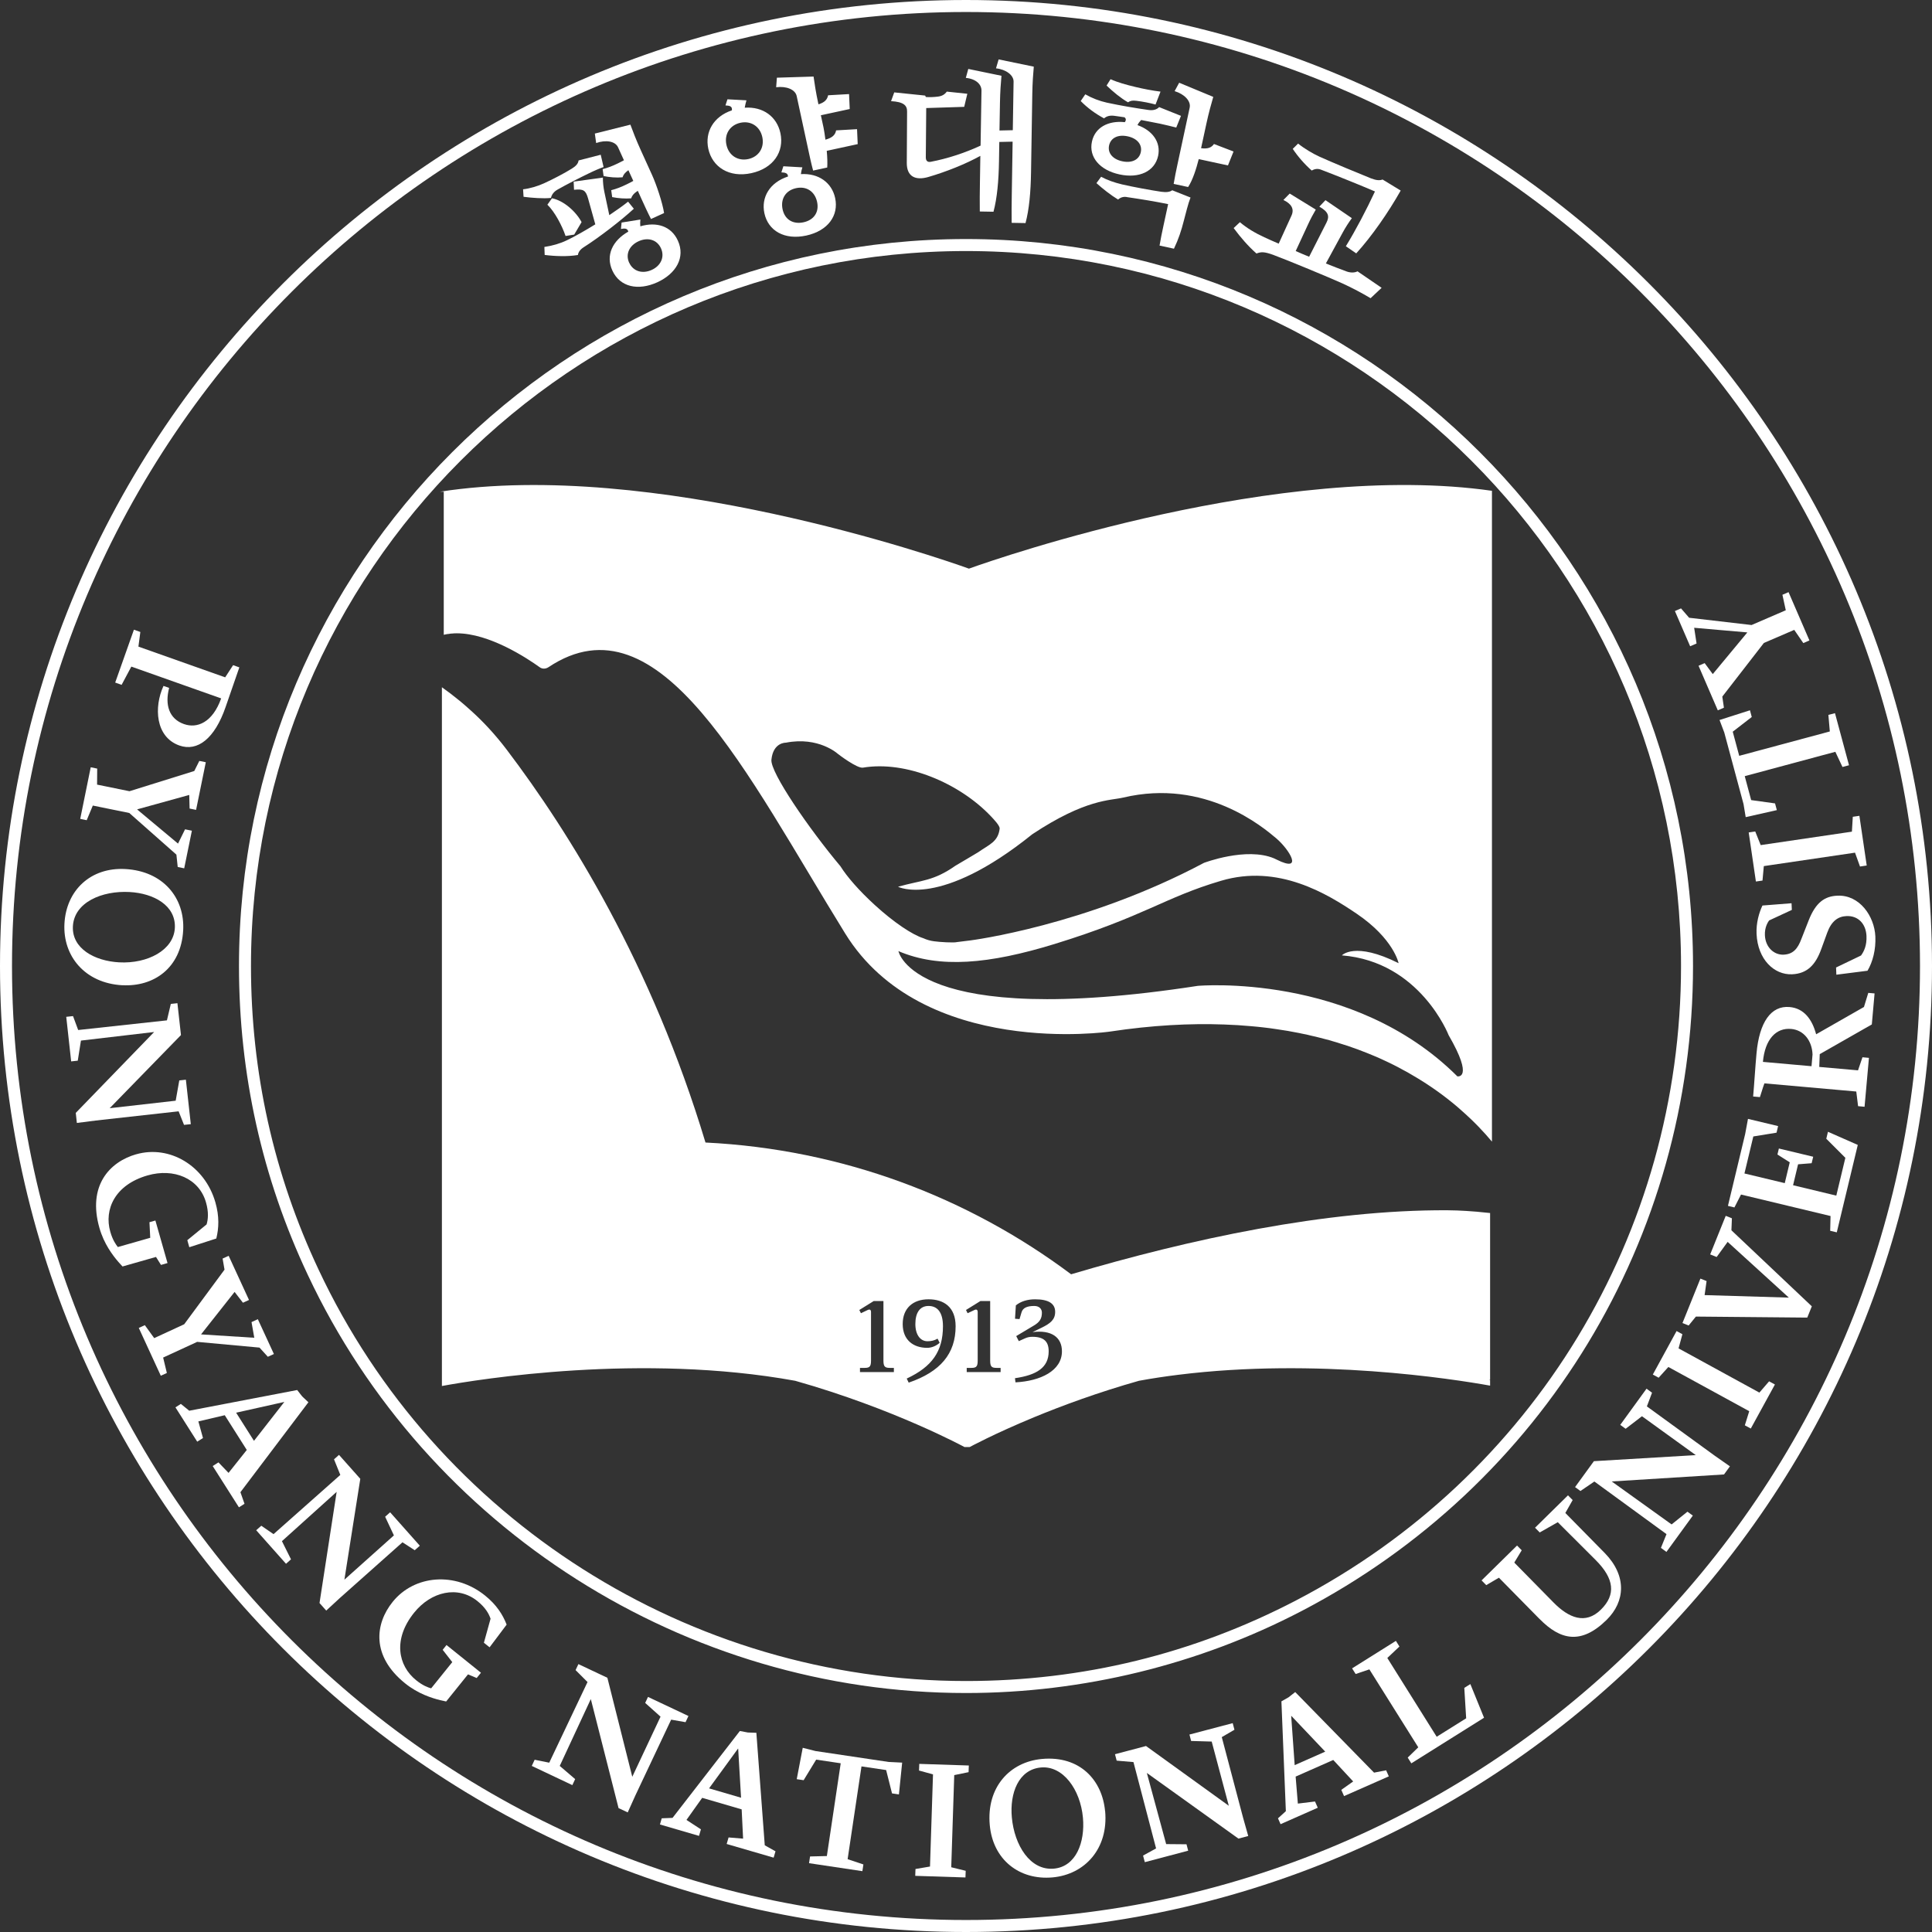 <?xml version="1.0" encoding="UTF-8"?>
<svg id="_레이어_2" data-name="레이어 2" xmlns="http://www.w3.org/2000/svg" viewBox="0 0 322 322">
  <rect x="0" y="0" width="322" height="322" fill="#333333" stroke="none"/>
  <defs>
    <style>
      .cls-1 {
        fill: #fff;
      }
    </style>
  </defs>
  <g id="_레이어_1-2" data-name="레이어 1">
    <g>
      <g>
        <path class="cls-1" d="m161.5,94.77h-.02c-5.09-1.83-52.76-18.31-88.14-12.82h.62v23.85s.08-.03.12-.03c.26-.07.53-.1.81-.13.14-.03.28-.05.44-.05.26-.03.52-.04.8-.04,5.45,0,11.74,4.16,13.81,5.65.44.33,1.01.3,1.47,0,18.58-12.4,33.08,17.91,49.44,44.36,12.92,20.95,44.14,16.37,44.14,16.37,7-1.06,13.33-1.39,19.05-1.18,1.54.05,3.03.15,4.48.28.67.05,1.34.13,2.01.2.71.08,1.42.17,2.12.28.66.09,1.3.19,1.94.3.1.01.22.04.32.06.55.1,1.09.19,1.61.3.17.03.34.07.51.11.49.09.99.19,1.49.33.5.1,1.01.23,1.51.36.51.12,1,.25,1.5.39.17.05.34.09.5.15.53.15,1.07.31,1.59.49.04,0,.08.01.1.03.63.18,1.23.39,1.83.61.56.2,1.12.39,1.67.62.63.24,1.24.49,1.86.75.56.24,1.11.47,1.64.73.54.25,1.07.5,1.58.76.52.26,1.02.52,1.51.8.5.26.98.52,1.45.81,2.97,1.71,5.5,3.55,7.64,5.37.23.2.47.41.7.62,2.07,1.81,3.74,3.59,5.06,5.17v-108.47c-35.27-5.04-82.12,11.15-87.16,12.97Zm-21.43,49.6c-5.2-6.19-11.72-15.65-11.5-17.75.29-2.92,2.41-2.84,2.41-2.84,5.48-1.07,8.67,1.87,8.67,1.87,0,0,3.18,2.46,4.18,2.29,7.17-1.2,16.06,2.58,21.29,8.07.48.51,1.55,1.61,1.49,2.11-.27,2.2-1.75,2.63-3.58,3.92-.02.03-3.75,2.22-3.78,2.24-3.71,2.6-5.6,2.39-9.58,3.51,0,0,6.96,3.66,22.38-8.75,8.94-5.93,13.02-5.6,15.15-6.11,13.69-3.25,23.37,4.98,25.53,6.81,2.14,1.83,4.63,5.82.03,3.52-.14-.07-.28-.14-.42-.2-4.62-1.94-11.68.75-11.68.75-19.74,10.5-38.89,12.92-38.89,12.92l-2.25.28c-.54.15-2.94,0-3.84-.13-.62-.08-1.22-.25-1.79-.51-1.82-.57-4.92-2.63-8.12-5.56-2.58-2.36-4.61-4.69-5.7-6.44Zm102.82,35.02c-17.43-17.39-43.26-15.08-43.26-15.08-47.48,7.31-49.89-5.79-49.89-5.79,6.84,2.92,15.09,2.17,26.03-1.19,15.08-4.65,18.26-7.74,27.76-10.54,9.5-2.81,17.61,2.13,22.56,5.48,6.2,4.19,7.01,8.26,7.01,8.26-7.33-3.67-9.45-1.3-9.45-1.3,13.05,1.04,17.79,13.3,17.79,13.3,4.29,7.41,1.45,6.86,1.45,6.86Z"/>
        <path class="cls-1" d="m248.35,202.17c-.45-.05-.92-.09-1.43-.14-.24-.03-.52-.06-.79-.08-.55-.04-1.15-.09-1.78-.13-.94-.06-1.98-.1-3.12-.11-20.24-.1-42.89,4.8-62.71,10.67-17.15-12.84-38.14-20.84-60.94-21.96-8.93-29.65-22.7-51.72-33.11-65.45-2-2.64-4.02-4.77-5.93-6.49-.62-.57-1.24-1.1-1.82-1.59-1.1-.9-2.13-1.69-3.07-2.35v116.46c6.2-1.14,33.3-5.52,58.88-.87,16.48,4.66,28.21,11.04,28.21,11.04h.88s4.06-2.21,10.76-4.98c4.68-1.93,10.66-4.14,17.45-6.06,2.18-.4,4.38-.73,6.57-1,23.02-2.87,45.72.69,51.95,1.81v-.89l-.17-.13c.05.01.11.04.17.07v-27.82Zm-99.37,26.51h-5.65v-.7h.81c.84,0,1.03-.27,1.03-1.25v-8.05c0-.39-.21-.51-.55-.35l-1.13.54-.27-.54,2.4-1.49h1.62v9.89c0,.98.2,1.25,1.04,1.25h.7v.7Zm2.47,1.76l-.33-.68c4.2-1.96,6.04-4.52,6.04-8.72,0-2.4-.98-3.38-2.41-3.38s-2.19,1.13-2.19,3.01c0,1.78.82,2.87,2.02,2.87.58,0,1.15-.11,1.68-.43l.35.69c-.55.51-1.35.84-2.07.84-2.35,0-4.09-1.33-4.09-3.97s1.72-4.12,4.3-4.12,4.52,1.31,4.52,4.49c0,4.58-2.54,7.59-7.82,9.4Zm15.32-1.76h-5.65v-.7h.8c.84,0,1.03-.27,1.03-1.25v-8.05c0-.39-.21-.51-.54-.35l-1.14.54-.27-.54,2.4-1.49h1.63v9.89c0,.98.19,1.25,1.03,1.25h.71v.7Zm2.48,1.71l-.09-.69c3.65-.53,5.62-1.78,5.62-4.48,0-1.64-.8-2.42-2.71-2.42-.53,0-.92.1-1.33.3l-.94.42-.43-.84,2.93-1.75c1-.59,1.35-1.18,1.35-2.16,0-.62-.45-1.11-1.27-1.11-1.27,0-1.92.35-2.13,1.08l-.33,1.11-.75-.06.14-2.23c.84-.68,1.94-1.01,3.21-1.01,2.26,0,3.34.72,3.34,2.09,0,1.29-.78,1.93-2.29,2.66l-1.48.72c3.16-.41,4.9.86,4.9,3.2,0,3.23-3.55,4.95-7.74,5.17Z"/>
      </g>
      <path class="cls-1" d="m161,0C72.22,0,0,72.22,0,161s72.22,161,161,161,161-72.22,161-161S249.78,0,161,0Zm0,320C73.33,320,2,248.67,2,161S73.33,2,161,2s159,71.33,159,159-71.33,159-159,159Z"/>
      <path class="cls-1" d="m161,39.84c-66.81,0-121.17,54.35-121.17,121.16,0,17.99,3.85,35.31,11.46,51.46,19.88,42.34,62.94,69.71,109.71,69.71,19.46,0,38.82-4.73,55.96-13.68,40.22-20.97,65.21-62.16,65.21-107.49,0-66.81-54.36-121.16-121.17-121.16Zm55.04,226.88c-17.11,8.92-35.62,13.45-55.04,13.45-46,0-88.35-26.91-107.9-68.56-7.48-15.88-11.27-32.91-11.27-50.61,0-65.71,53.46-119.16,119.17-119.16s119.17,53.45,119.17,119.16c0,44.58-24.57,85.09-64.13,105.72Z"/>
      <g>
        <path class="cls-1" d="m100.6,27.84c-.54.18-1.54.6-2.43,1.04-1.46.7-3.79,1.89-5.23,2.71-.63.35-1,.85-1.11,1.4-1.29.13-3.1,0-4.57-.19l-.08-1.25c1.16-.13,2.49-.54,3.47-.99,1.56-.71,3.44-1.7,4.63-2.44.67-.41,1.08-.82,1.15-1.38l3.69-.95.48,2.06Zm-1.38,9.56l-1.2-4.3c-.39-1.37-.75-1.64-2.35-1.47l-.06-1.36,4.87-.67c0,.79.08,1.61.26,2.45l.81,3.81c1.18-.8,2.29-1.57,3.13-2.25l.96,1.18c-2.11,1.95-5.77,4.77-8.33,6.4-.59.37-.92.81-.99,1.31-1.72.29-3.86.21-5.54-.01l-.05-1.33c1.39-.21,2.64-.58,3.72-1.1,1.41-.67,3.11-1.65,4.75-2.66Zm-7.23-4.36c2,.41,4.01,2.23,4.94,3.98l-1.23,2.08-1.44.23c-.58-1.71-1.81-4.05-3.03-5.21l.76-1.07Zm13.08-12.25c.4,1.1.99,2.61,1.71,4.2l1.9,4.18c.71,1.56,1.74,4.61,2,6.34l-2.18.99c-.5-.96-1.21-2.51-1.63-3.44l-.57-1.26c-.04.05-.1.08-.15.1-.55.38-.8.7-.96,1.16-1.02.07-2.08,0-3.16-.21l-.16-1.15c.85-.22,1.62-.51,2.56-.97.33-.15.72-.36,1.12-.58l-.81-1.77h-.03c-.55.4-.8.71-.95,1.17-1.01.1-2.21-.01-3.16-.21l-.16-1.15c.85-.22,1.62-.51,2.56-.97.3-.14.64-.33.99-.51l-.98-2.16c-.46-1.01-2.01-1.29-3.65-.71l-.22-1.58,5.95-1.49Zm-.36,17.8c-.11-.54-.61-.55-1.22-.43l.11-1.07,3.13-.5c-.04.35-.05.75-.01,1.13,2.7-.8,5.16-.04,6.26,2.39,1.27,2.78-.27,5.49-3.43,6.94-3.17,1.44-6.22.82-7.49-1.96-1.16-2.54.03-4.99,2.65-6.48Zm.16,5.2c.66,1.45,2.21,1.89,3.74,1.2s2.21-2.16,1.55-3.61c-.66-1.45-2.2-1.87-3.73-1.17s-2.23,2.13-1.57,3.58Z"/>
        <path class="cls-1" d="m121.98,18.38c.1-.67-.38-.78-1.07-.81l.33-1.02,3.17.17c-.11.36-.22.82-.29,1.23,3.09-.21,5.36,1.51,5.95,4.24.66,3.08-1.16,5.87-4.85,6.67s-6.51-1.02-7.17-4.07c-.6-2.79.87-5.37,3.93-6.4Zm-.91,5.75c.39,1.79,1.91,2.75,3.64,2.38,1.73-.37,2.73-1.88,2.34-3.67s-1.91-2.75-3.64-2.38c-1.73.37-2.73,1.88-2.34,3.67Zm10.26,5.28c0-.55-.48-.66-1.1-.68l.33-1.02,3.17.18c-.11.33-.21.75-.25,1.13,2.97-.18,5.16,1.43,5.71,3.98.63,2.9-1.18,5.47-4.82,6.26-3.64.79-6.34-.81-6.97-3.71-.57-2.64.86-5.13,3.93-6.13Zm4.26-16.67c.16,1.16.41,2.77.78,4.47l.04.18c1.01-.31,1.46-.78,1.61-1.51l3.49-.2.11,2.49-4.81,1.04.45,2.08c.11.53.21,1.24.31,1.99,1.13-.31,1.64-.78,1.78-1.55l3.49-.2.11,2.49-5.16,1.12c.1,1.05.13,2.03.08,2.78l-2.35.51c-.29-1.04-.65-2.71-.86-3.71l-1.88-8.71c-.23-1.08-1.69-1.69-3.42-1.47l.12-1.59,6.13-.19Zm-5.16,22.14c.37,1.73,1.75,2.54,3.48,2.17,1.73-.37,2.65-1.68,2.27-3.41s-1.77-2.66-3.5-2.28c-1.73.37-2.62,1.79-2.25,3.52Z"/>
        <path class="cls-1" d="m172.3,11.09c-.11,1.17-.22,2.73-.25,4.5l-.21,13.08c-.05,3.33-.31,6.24-.92,8.51l-2.31-.04c-.03-1.62,0-3.12.02-4.77l.14-8.76-2.22.05-.05,3.12c-.05,3.33-.31,6.24-.92,8.51l-2.28-.04c-.03-1.62,0-3.12.02-4.77l.07-4.5c-2.42,1.34-5.65,2.64-8.67,3.52-2.14.62-3.6-.06-3.59-2.34l.05-8.55c.02-1.02-.54-1.63-2.67-1.75l.53-1.46,5.15.53.12.24c.6.04,1.29.02,1.95-.06.69-.08,1.15-.31,1.54-.84l3.42.36-.52,2.18-6.33.2-.07,8.22c0,.6.32.85.86.73,2.62-.5,5.51-1.41,8.27-2.69l.15-9.15c.02-1.05-.9-1.96-2.61-2.14l.41-1.49,5.53,1.14c-.11,1.17-.22,2.73-.25,4.5l-.08,4.62,2.22-.05.13-8.1c.02-1.05-1.23-2.03-2.93-2.21l.44-1.49,5.86,1.21Z"/>
        <path class="cls-1" d="m196.05,21.26c-.7-.18-1.86-.46-2.74-.65-1.03-.19-2.09-.42-3.12-.61-.24.25-.45.52-.61.85,2.53.91,3.92,2.87,3.44,5.13-.56,2.58-3.15,3.8-6.44,3.09-3.28-.71-5.15-2.89-4.59-5.47.5-2.32,2.66-3.54,5.48-3.24.26-.37.19-.6-.04-.81-.59-.1-1.16-.16-1.73-.25-.72-.09-1.27.06-1.69.43-1.43-.77-2.76-1.73-3.89-2.89l.76-1.12c1.12.64,2.37,1.12,3.6,1.39,2.26.49,4.95.94,6.95,1.22.77.11,1.37-.07,1.76-.48l3.64,1.46-.79,1.95Zm-8.23,11.58c-.59-.1-1.09.07-1.47.42-1.2-.72-2.59-1.82-3.61-2.74l.78-1.06c1.02.56,2.19.96,3.47,1.27,1.9.44,4.85.98,6.55,1.23.8.11,1.43.06,1.83-.25l3.05,1.21c-.22.6-.4,1.14-.59,1.87l-.52,1.98c-.42,1.66-.88,3.06-1.65,4.68l-2.4-.52c.16-1.01.41-2.18.63-3.21l.8-3.7c-2.26-.46-4.55-.83-6.87-1.17Zm4.76-15.42c-.84-.24-2.16-.5-3.18-.62-.69-.09-1.01,0-1.4.25-1.2-.69-2.45-1.72-3.57-2.79l.66-1.06c1.2.54,2.62.93,4.17,1.3,1.2.29,2.82.61,4.16.77l-.83,2.15Zm-7.73,6.81c-.27,1.23.55,2.3,2.19,2.65s2.82-.28,3.09-1.51c.27-1.23-.55-2.3-2.19-2.65-1.64-.35-2.82.28-3.09,1.51Zm17.36-8.08c-.33,1.12-.76,2.69-1.13,4.39l-.9,4.16c1.07.14,1.7-.06,2.15-.7l3.26,1.25-.93,2.32-4.87-1.05c-.4,1.57-.99,3.47-1.77,4.65l-2.41-.52c.17-1.07.43-2.27.64-3.27l2.03-9.44c.23-1.08-.84-2.24-2.51-2.75l.76-1.4,5.66,2.35Z"/>
        <path class="cls-1" d="m213.11,40.62l2.13-4.67c.5-1.09.04-1.96-1.34-2.62l1.05-1.07,4.35,2.67c-.44.75-.9,1.6-1.32,2.53l-2.03,4.38c.74.34,1.49.64,2.24.95l2.88-5.67c.55-1.07.36-1.81-1.18-2.68l1.02-1.08,4.4,3c-.51.69-1.07,1.56-1.5,2.35l-2.83,5.2c1.14.46,2.29.91,3.39,1.31.59.23,1.35.29,1.88,0l4.02,2.75-1.84,1.73c-1.43-.85-3.02-1.7-4.68-2.46-2.16-.98-9.17-3.88-11.46-4.73-1.61-.6-2.13-.54-2.88-.26-1.32-1.16-2.62-2.64-3.8-4.24l1.04-.98c1.16.99,2.54,1.81,4.06,2.51.79.36,1.61.73,2.41,1.07Zm5.52-12.19c-1.18-1.03-2.37-2.4-3.17-3.62l.89-.88c1.01.82,2.46,1.68,3.56,2.18,1.77.81,6.95,2.97,8.57,3.61.93.36,1.48.38,1.95.2l3.02,1.84c-2.06,3.65-4.84,7.65-7.41,10.47l-1.73-1.19c1.65-2.68,3.46-6.14,4.85-9.13-2.45-1.05-6.24-2.58-8.99-3.63-.56-.22-1.09-.13-1.55.15Z"/>
      </g>
      <g>
        <path class="cls-1" d="m30.67,120.68c2.14.76,4.74-.21,6.19-4.28l-14.97-5.3-1.62,3.04-1.07-.38,3.12-8.81,1.07.38-.32,2.44,14.46,5.12,1.32-2.03,1.04.37-2.29,6.61c-1.81,5.26-4.68,7.48-7.71,6.41-4-1.42-4.26-6.41-2.64-9.93l.94.33c-.74,2.83,0,5.16,2.47,6.03Z"/>
        <path class="cls-1" d="m21.56,135.5l-6.09-1.24-1.02,2.44-1.08-.22,1.75-8.6,1.08.22-.02,2.67,5.4,1.1,10.8-3.37.84-1.68,1.08.22-1.62,7.94-1.08-.22-.06-2.27-8.67,2.4v.03s6.8,5.68,6.8,5.68l1.17-2.38,1.14.23-1.28,6.27-1.08-.22-.22-2.06-7.85-6.94Z"/>
        <path class="cls-1" d="m20.4,164.21c-6.25-.34-9.95-4.87-9.66-10.27.3-5.55,4.36-9.42,10.15-9.1,6.31.35,9.93,4.82,9.64,10.21-.35,6.36-4.98,9.44-10.13,9.15Zm-.55-3.82c4.75.26,9.09-2.04,9.29-5.71.21-3.77-3.52-5.79-7.54-6.01-4.61-.25-9.23,1.71-9.45,5.7-.2,3.72,3.63,5.8,7.7,6.02Z"/>
        <path class="cls-1" d="m12.62,185.49l13.07-13.49-12.2,1.43-.53,3.35-1.1.12-.82-7.43,1.13-.12.86,2.32,14.79-1.61.65-2.74,1.1-.12.59,5.31-11.88,12.19,11-1.25.6-3.38,1.1-.12.82,7.41-1.13.12-.9-2.26-13.85,1.54-3.11.4-.18-1.66Z"/>
        <path class="cls-1" d="m22.71,192.38c5.53-1.58,11.43,1.87,13.19,8.02.67,2.34.58,4.3.15,6.02l-4.5,1.45-.33-1.17,3.21-2.63c.25-.8.38-2.02-.1-3.68-1.15-4.02-5.37-5.74-9.73-4.49-5.45,1.56-7.28,5.67-6.22,9.38.39,1.38.92,2.12,1.26,2.56l5.4-1.54-.13-2.6.99-.28,2.02,7.09-1.09.31-.83-1.33-5.58,1.59-.69-.76c-.93-1.08-2.4-2.99-3.16-5.67-1.99-6.98,1.63-10.99,6.15-12.28Z"/>
        <path class="cls-1" d="m32.83,223.66l-5.64,2.6.62,2.57-1.01.46-3.67-7.97,1.01-.46,1.56,2.16,5-2.31,6.72-9.1-.32-1.85,1.01-.46,3.39,7.36-1.01.46-1.39-1.8-5.58,7.06v.02s8.86.56,8.86.56l-.46-2.61,1.05-.49,2.68,5.81-1.01.46-1.39-1.53-10.43-.96Z"/>
        <path class="cls-1" d="m30.15,233.99l1.39,1.13,17.99-3.45.84,1.07,1.03.97-11.33,14.99.68,1.93-.93.59-4.37-6.88.96-.61,1.68,1.75,3.04-3.82-3.67-5.79-4.4,1.03.77,2.77-.96.61-3.63-5.72.91-.58Zm9.2,1.45l2.98,4.7,5.04-6.46v-.02s-8.02,1.79-8.02,1.79Z"/>
        <path class="cls-1" d="m53.25,267.19l2.86-18.55-9.12,8.22,1.51,3.03-.83.74-4.97-5.59.85-.75,2.04,1.4,11.13-9.87-1.05-2.6.83-.74,3.55,3.99-2.65,16.81,8.25-7.38-1.46-3.11.83-.74,4.95,5.57-.85.75-2.04-1.32-10.41,9.26-2.3,2.12-1.11-1.25Z"/>
        <path class="cls-1" d="m65.45,266.97c3.61-4.48,10.42-5.06,15.4-1.04,1.89,1.52,2.95,3.18,3.59,4.84l-2.84,3.78-.95-.76,1.11-4c-.26-.8-.85-1.87-2.2-2.95-3.26-2.62-7.7-1.59-10.54,1.94-3.56,4.42-2.68,8.83.33,11.25,1.11.9,1.97,1.21,2.51,1.36l3.52-4.37-1.6-2.05.64-.8,5.74,4.62-.71.88-1.45-.61-3.64,4.52-1-.22c-1.38-.35-3.69-1.06-5.85-2.81-5.66-4.56-5.01-9.93-2.06-13.58Z"/>
        <path class="cls-1" d="m103.1,301.38l-4.63-18.2-5.18,11.14,2.57,2.2-.47,1-6.76-3.2.48-1.03,2.43.49,6.38-13.44-1.99-1.99.47-1,4.83,2.28,4.15,16.5,4.71-10.02-2.56-2.29.47-1,6.74,3.18-.48,1.03-2.4-.42-5.95,12.6-1.29,2.86-1.51-.71Z"/>
        <path class="cls-1" d="m110.3,303.05l1.79-.07,11.22-14.48,1.33.25,1.42.05,1.4,18.75,1.79,1-.31,1.06-7.83-2.28.32-1.09,2.42.2-.24-4.88-6.58-1.92-2.62,3.68,2.41,1.57-.32,1.09-6.51-1.9.3-1.04Zm7.87-4.99l5.34,1.56-.48-8.18h-.03s-4.83,6.63-4.83,6.63Z"/>
        <path class="cls-1" d="m148.17,293.66l2.19.11-.54,5.3-1.15-.17-.98-3.89-4.11-.61-2.31,15.46,2.63.88-.17,1.12-8.89-1.33.17-1.12,2.8-.07,2.31-15.46-4.09-.61-2.09,3.43-1.15-.17,1-5.23,2.13.54,12.26,1.83Z"/>
        <path class="cls-1" d="m152.58,311.5l2.42-.41.5-15.36-2.33-.64.04-1.11,8.26.27-.04,1.11-2.39.49-.5,15.36,2.41.59-.04,1.11-8.37-.27.04-1.13Z"/>
        <path class="cls-1" d="m184.19,301.86c.57,6.24-3.38,10.55-8.76,11.04-5.54.5-9.95-2.95-10.47-8.73-.57-6.29,3.33-10.52,8.7-11.01,6.35-.58,10.05,3.56,10.52,8.7Zm-3.7,1.09c-.43-4.73-3.34-8.7-7-8.37-3.76.34-5.22,4.32-4.85,8.33.42,4.6,3.03,8.89,7.01,8.53,3.71-.34,5.21-4.43,4.84-8.49Z"/>
        <path class="cls-1" d="m206.4,306.43l-15.26-10.94,3.22,11.86,3.39.03.28,1.07-7.23,1.91-.29-1.1,2.17-1.19-3.77-14.39-2.8-.24-.28-1.07,5.17-1.37,13.8,9.96-2.85-10.7-3.43-.1-.28-1.07,7.21-1.9.29,1.1-2.11,1.23,3.56,13.47.85,3.01-1.62.43Z"/>
        <path class="cls-1" d="m212.98,303.07l1.33-1.21-.74-18.3,1.18-.67,1.12-.88,13.14,13.43,2.01-.39.45,1.01-7.46,3.29-.46-1.04,1.98-1.4-3.32-3.58-6.27,2.77.37,4.5,2.86-.35.46,1.04-6.2,2.74-.44-.99Zm2.8-8.88l5.09-2.25-5.64-5.95h-.03s.58,8.2.58,8.2Z"/>
        <path class="cls-1" d="m244.36,286.37l-.31-5.06,1.01-.63,2.28,5.61-12.12,7.6-.6-.96,1.76-1.71-8.15-12.99-2.29.77-.59-.94,7.3-4.58.59.94-2.02,1.91,8.23,13.13,4.92-3.08Z"/>
        <path class="cls-1" d="m256.62,269.86l-6.8-6.91-2.11,1.24-.78-.79,5.91-5.81.78.79-1.24,2.05,6.55,6.66c2.54,2.58,5.32,3.71,7.88,1.19,2.54-2.5,2.24-5.16-.85-8.26l-6.33-6.32-3.01,1.71-.78-.79,5.49-5.4.78.79-1.22,2.15,6.59,6.7c3.67,3.77,3.41,8.05.29,11.12-4.26,4.19-7.72,3.35-11.15-.13Z"/>
        <path class="cls-1" d="m287.35,245.74l-18.73,1.17,9.98,7.16,2.64-2.12.9.65-4.4,6.05-.92-.67.93-2.29-12.02-8.77-2.32,1.58-.9-.65,3.14-4.32,16.98-1.01-8.97-6.48-2.72,2.09-.9-.65,4.38-6.03.92.67-.86,2.28,11.27,8.19,2.57,1.8-.98,1.35Z"/>
        <path class="cls-1" d="m290.81,237.54l.73-2.34-13.48-7.37-1.62,1.79-.97-.53,3.96-7.25.97.53-.64,2.36,13.47,7.37,1.62-1.88.97.53-4.02,7.34-1-.54Z"/>
        <path class="cls-1" d="m282.65,219.43l-1.21,1.49-1.03-.41,2.99-7.41,1.03.41-.33,2.34,14.04.42-10.2-9.29-1.83,2.52-1.08-.43,2.59-6.43,1.03.41-.08,2,13.4,12.67-.76,1.88-18.56-.17Z"/>
        <path class="cls-1" d="m298.85,197.54l7.2,1.73,1.51-6.3-3.18-3.18.28-1.16,4.97,2.19-3.5,14.57-1.1-.26.06-2.46-14.92-3.58-1.1,2.15-1.08-.26,2.87-11.97.47-2.53,5.02,1.2-.26,1.1-3.87.63-1.48,6.17,6.72,1.61.83-3.47-2.05-1.3.24-1,5.72,1.37-.26,1.08-2.26.18-.83,3.47Z"/>
        <path class="cls-1" d="m309.68,184.36l-.3-2.44-15.31-1.36c-.29.76-.49,1.53-.75,2.29l-1.13-.1c.21-2.37.34-4.77.56-7.16.46-5.22,2.42-8.03,5.52-7.75,2.39.21,3.75,2.04,4.42,4.54l7.97-4.55.72-2.35,1.05.09-.46,5.17-8.68,4.95-.08,2.13,6.46.57.74-2.18,1.08.1-.73,8.15-1.08-.1Zm-7.76-6.66l.17-1.96c-.09-2.29-1.46-4.06-3.55-4.25-2.53-.23-4.38,1.72-4.72,5.49l8.1.72Z"/>
        <path class="cls-1" d="m306.06,162.46l-.05-1.21,4.16-2c.51-.7.98-1.69.91-3.26-.09-2-1.37-3.4-3.34-3.31-1.4.06-2.5.84-3.2,2.76l-.99,2.72c-.96,2.67-2.36,4.11-4.87,4.22-2.97.13-5.73-2.45-5.92-6.74-.08-1.81.41-3.51.98-4.72l4.85-.38.05,1.11-3.79,1.76c-.2.28-.76,1.14-.7,2.46.09,2.05,1.55,3.31,3.12,3.24,1.54-.07,2.34-.94,2.96-2.62l1.21-3.08c1.19-3.03,2.69-4.04,4.79-4.13,3.72-.17,6.18,3.45,6.33,6.8.1,2.16-.43,4.24-1.31,5.71l-5.19.66Z"/>
        <path class="cls-1" d="m310,144.42l-.83-2.31-15.2,2.24-.22,2.41-1.1.16-1.2-8.18,1.09-.16.91,2.27,15.2-2.24.15-2.48,1.1-.16,1.22,8.28-1.12.17Z"/>
        <path class="cls-1" d="m287.37,122.06l-.78-2.06,5.07-1.62.3,1.12-3.17,2.45,1.08,4.02,15.1-4.06-.24-2.76,1.1-.29,2.34,8.68-1.09.29-1.19-2.53-15.1,4.06,1.07,3.99,3.98.55.3,1.12-5.19,1.17-.36-2.17-3.22-11.97Z"/>
        <path class="cls-1" d="m291.93,104.17l5.7-2.46-.56-2.58,1.02-.44,3.48,8.05-1.02.44-1.51-2.2-5.06,2.18-6.93,8.94.27,1.85-1.02.44-3.21-7.43,1.02-.44,1.35,1.83,5.74-6.92v-.03s-8.84-.77-8.84-.77l.4,2.62-1.07.46-2.54-5.87,1.02-.44,1.35,1.56,10.4,1.21Z"/>
      </g>
    </g>
  </g>
</svg>